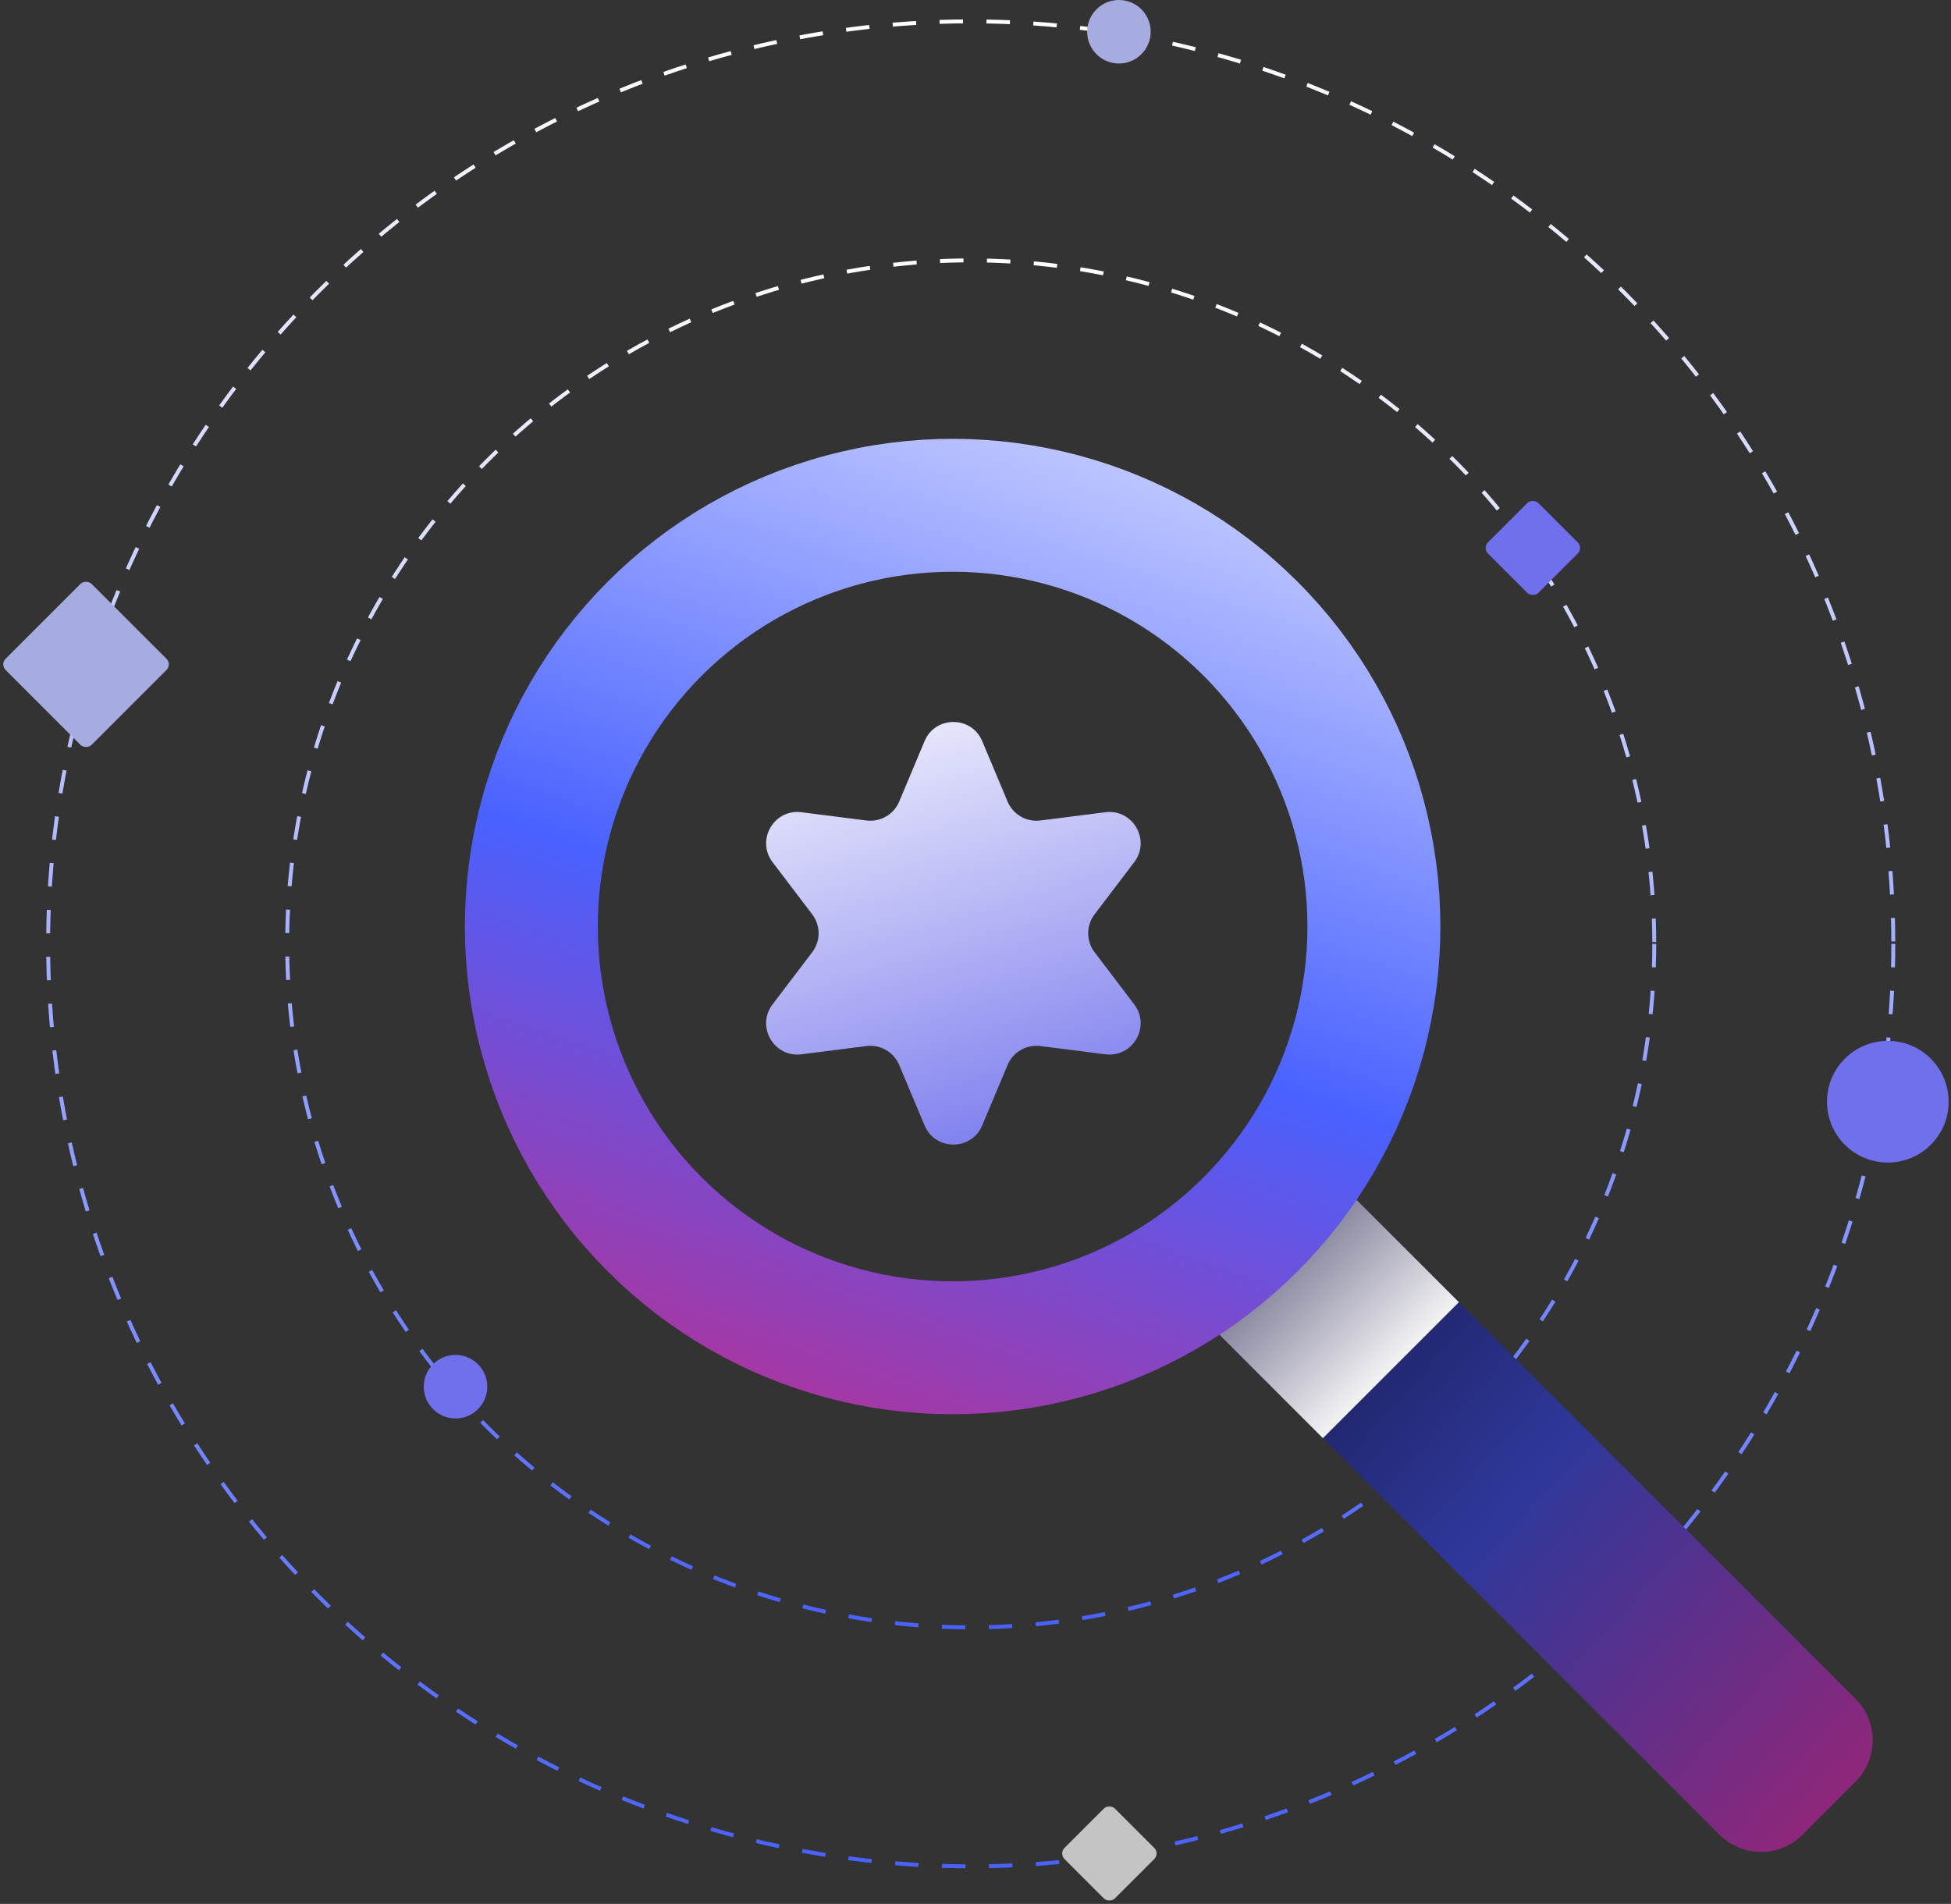 <?xml version="1.0" encoding="UTF-8"?> <svg xmlns="http://www.w3.org/2000/svg" width="499" height="487" viewBox="0 0 499 487" fill="none"><rect x="0" y="0" width="499" height="487" fill="#333333" stroke="none"/><circle cx="248.279" cy="241.431" r="174.827" stroke="url(#paint0_linear_7_348)" stroke-dasharray="6 6"></circle><circle cx="248.278" cy="241.431" r="235.967" stroke="url(#paint1_linear_7_348)" stroke-dasharray="6 6"></circle><rect y="169.942" width="31.119" height="31.119" rx="2" transform="rotate(-45 0 169.942)" fill="#A6ACDF"></rect><rect x="270.842" y="474.101" width="18.243" height="18.243" rx="2" transform="rotate(-45 270.842 474.101)" fill="#C4C4C4"></rect><circle cx="116.507" cy="354.7" r="8.123" fill="#7070ED"></circle><circle cx="482.838" cy="281.809" r="15.558" fill="#7070ED"></circle><circle cx="286.185" cy="8.123" r="8.123" fill="#A6ACDF"></circle><rect x="379.147" y="140.158" width="18.243" height="18.243" rx="2" transform="rotate(-45 379.147 140.158)" fill="#7070ED"></rect><path d="M291.102 320.617L325.885 285.834L474.579 434.528C480.437 440.386 480.437 449.884 474.579 455.742L461.009 469.312C455.152 475.169 445.654 475.169 439.796 469.312L291.102 320.617Z" fill="url(#paint2_linear_7_348)"></path><path d="M293.965 323.48L328.748 288.697L373.14 333.089L338.357 367.872L293.965 323.48Z" fill="url(#paint3_linear_7_348)"></path><circle cx="243.649" cy="236.999" r="107.749" transform="rotate(-45 243.649 236.999)" stroke="url(#paint4_linear_7_348)" stroke-width="34"></circle><path d="M236.469 189.58C239.213 183.041 248.479 183.041 251.223 189.58L257.707 205.033C259.097 208.347 262.526 210.327 266.091 209.874L282.716 207.763C289.751 206.87 294.384 214.894 290.093 220.54L279.952 233.882C277.778 236.743 277.778 240.703 279.952 243.564L290.093 256.906C294.384 262.552 289.751 270.576 282.716 269.683L266.091 267.572C262.526 267.119 259.097 269.099 257.707 272.413L251.223 287.865C248.479 294.405 239.213 294.405 236.469 287.865L229.985 272.413C228.594 269.099 225.165 267.119 221.6 267.572L204.976 269.683C197.94 270.576 193.307 262.552 197.599 256.906L207.739 243.564C209.914 240.703 209.914 236.743 207.739 233.882L197.599 220.54C193.307 214.894 197.94 206.87 204.976 207.763L221.6 209.874C225.165 210.327 228.594 208.347 229.985 205.033L236.469 189.58Z" fill="url(#paint5_linear_7_348)"></path><defs><linearGradient id="paint0_linear_7_348" x1="248.279" y1="66.103" x2="248.279" y2="416.758" gradientUnits="userSpaceOnUse"><stop stop-color="white"></stop><stop offset="1" stop-color="#4961FF"></stop></linearGradient><linearGradient id="paint1_linear_7_348" x1="248.278" y1="4.964" x2="248.278" y2="477.898" gradientUnits="userSpaceOnUse"><stop stop-color="white"></stop><stop offset="1" stop-color="#4961FF"></stop></linearGradient><linearGradient id="paint2_linear_7_348" x1="554.966" y1="535" x2="312.861" y2="314.635" gradientUnits="userSpaceOnUse"><stop stop-color="#EF165B"></stop><stop offset="0.69" stop-color="#2E389A"></stop><stop offset="1" stop-color="#171544"></stop></linearGradient><linearGradient id="paint3_linear_7_348" x1="296.875" y1="298.757" x2="355.254" y2="357.069" gradientUnits="userSpaceOnUse"><stop stop-color="#171544"></stop><stop offset="1" stop-color="white"></stop></linearGradient><linearGradient id="paint4_linear_7_348" x1="55.075" y1="345.411" x2="435.133" y2="161.971" gradientUnits="userSpaceOnUse"><stop stop-color="#EF165B"></stop><stop offset="0.485" stop-color="#4961FF"></stop><stop offset="1" stop-color="white"></stop></linearGradient><linearGradient id="paint5_linear_7_348" x1="223.835" y1="162.227" x2="268.43" y2="304.967" gradientUnits="userSpaceOnUse"><stop stop-color="white"></stop><stop offset="1" stop-color="#7070ED"></stop></linearGradient></defs></svg> 